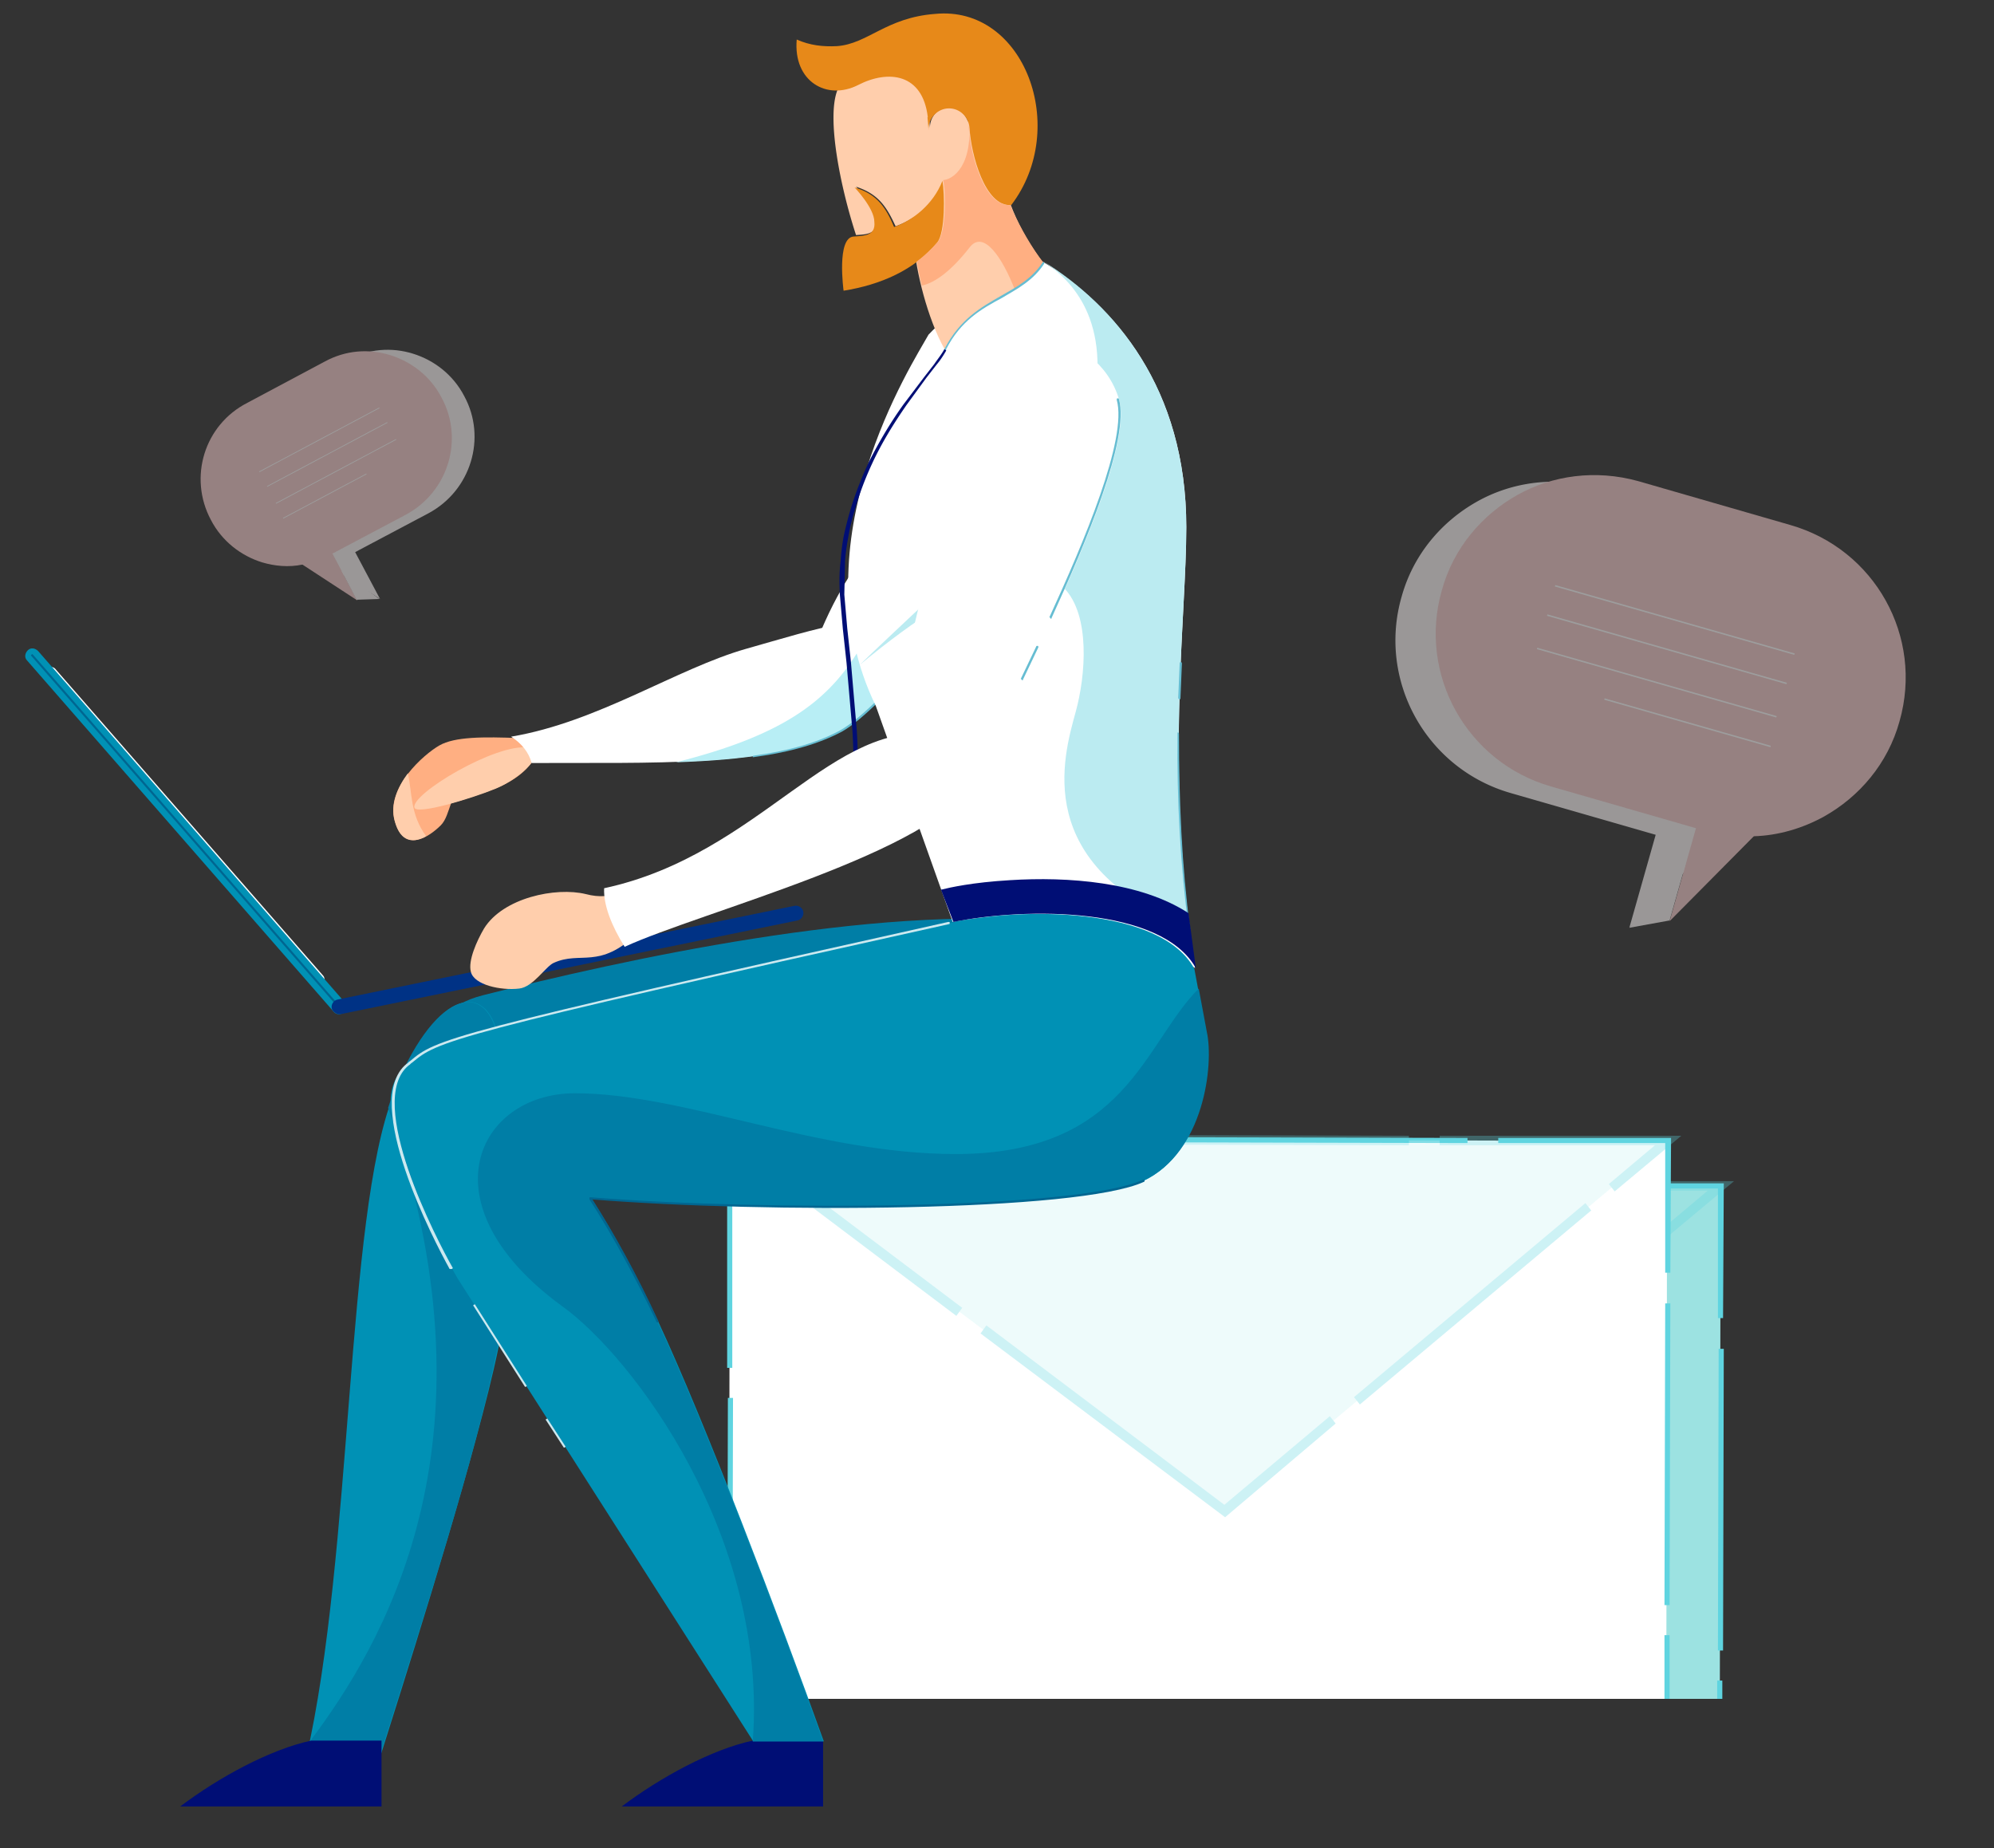 <svg xmlns="http://www.w3.org/2000/svg" xmlns:xlink="http://www.w3.org/1999/xlink" viewBox="0 0 272.3 252.4" xmlns:v="https://vecta.io/nano"><rect x="0" y="0" width="272.3" height="252.4" fill="#333333" stroke="none"/><g opacity=".52"><path d="M253.9 99.4c-1.6 5.8-5.5 10.3-10.3 13-2.9 1.6-6.2 2.6-9.6 2.7l-2.6 2.6-8.9 9 3.6-12.7-19.8-5.7c-11.5-3.3-18.2-15.3-14.9-26.8 1.6-5.8 5.5-10.3 10.3-13s10.7-3.5 16.5-1.9l20.8 6a21.62 21.62 0 0 1 14.9 26.8z" fill="#f9f4f4"/><g fill="#fff"><use xlink:href="#B"/><use xlink:href="#B" x="-1.076" y="4.004"/><use xlink:href="#B" x="-2.364" y="8.582"/><path d="M213.549 96.484l.055-.192 22.694 6.481-.055.192z"/></g><path d="M259.4 98.5c-1.6 5.8-5.5 10.3-10.3 13-2.9 1.6-6.2 2.6-9.6 2.7L228 125.8l3.6-12.7-19.8-5.7c-11.5-3.3-18.2-15.3-14.9-26.8 1.6-5.8 5.5-10.3 10.3-13s10.7-3.5 16.5-1.9l20.8 6c11.5 3.3 18.2 15.2 14.9 26.8z" fill="#f2c9c9"/><g fill="#fff"><use xlink:href="#B" x="5.523" y="-0.926"/><use xlink:href="#B" x="4.447" y="3.077"/><use xlink:href="#B" x="3.063" y="7.628"/><path d="M219.072 95.557l.055-.192 22.694 6.481-.055.192z"/></g><path d="M228 125.7l2.3-8.1-7.8 9.1z" fill="#f9f4f4"/></g><g opacity=".52"><path d="M31.9 70.8c1.5 2.9 4.1 4.9 7 5.8 1.7.5 3.6.7 5.5.3l1.7 1.1 5.8 3.8-3.4-6.4 10-5.3c5.8-3.1 8-10.3 4.9-16-1.5-2.9-4.1-4.9-7-5.8s-6.1-.7-9 .9l-10.5 5.6c-5.9 3.1-8.1 10.2-5 16z" fill="#f9f4f4"/><g fill="#fff"><use xlink:href="#C"/><use xlink:href="#C" x="1.043" y="2.128"/><use xlink:href="#C" x="2.334" y="4.393"/><path d="M41.604 70.565l11.387-6.062.047.088-11.387 6.062z"/></g><path d="M28.8 71c1.5 2.9 4.1 4.9 7 5.8 1.7.5 3.6.7 5.5.3l7.5 4.9-3.4-6.4 10-5.3c5.8-3.1 8-10.3 4.9-16-1.5-2.9-4.1-4.9-7-5.8s-6.1-.7-9 .9L33.8 55c-5.9 3-8.1 10.2-5 16z" fill="#f2c9c9"/><g fill="#fff"><use xlink:href="#C" x="-3.062" y="0.217"/><use xlink:href="#C" x="-1.977" y="2.211"/><use xlink:href="#C" x="-0.775" y="4.522"/><path d="M38.631 70.736l11.387-6.062.047.088-11.387 6.062z"/></g><path d="M48.7 81.9l-2.1-4 5.2 3.9z" fill="#f9f4f4"/></g><defs><path id="A" d="M90.9 149.8h153.4V232H90.9z"/><path id="B" d="M206.813 81.019l.055-.192 32.694 9.336-.055.192z"/><path id="C" d="M38.434 64.174l16.418-8.74.047.088-16.418 8.74z"/></defs><clipPath id="D"><use xlink:href="#A"/></clipPath><g clip-path="url(#D)"><path d="M106.961 161.808l128 .185-.122 84.5-128-.185z" fill="#9ce2e1"/><path d="M235.2 246.9l-41.6-.1v-.7l40.9.1v-16.7h.7v17.4zm-45.7-.1l-41.2-.1v-.7l41.2.1v.7zm-45.3 0l-37.7-.1v-4.3h.7v3.5l37 .1v.8zm-37-8.5h-.7l.1-41.2h.7l-.1 41.2zm128.1-12.9h-.7l.1-41.2h.7l-.1 41.2zm-128-32.4h-.7v-31.6H117v.7h-9.7V193zm128-13h-.7v-17.7h-22.8v-.7h23.6l-.1 18.4zm-27.6-17.7l-41.2-.1v-.7l41.2.1v.7zm-45.3 0l-41.2-.1v-.7l41.2.1v.7z" fill="#5fd4e0"/><g opacity=".31"><path d="M174.5 212.6L107 161.8l128 .2z" fill="#9ce2e1"/><path d="M174.6 213.5l-33.4-25.1.8-1.1 32.5 24.5 14.4-12.1.8 1-15.1 12.8zm18.4-15.4l-.8-1 31.6-26.5.8 1-31.6 26.5zm-55.1-12.2L105 161.1h4v1.3l29.7 22.4-.8 1.1zm89.8-17l-.8-1 6.3-5.3h-29.4v-1.3h33l-9.1 7.6zm-28-6.3l-41.2-.1v-1.3l41.2.1v1.3zm-45.3-.1l-41.2-.1v-1.3l41.2.1v1.3z" fill="#5fd4e0"/></g><path d="M220.2 243.6l7.4-3.3-10.4-1.7z" fill="#9ce2e1"/><path d="M99.661 155.608l128 .185-.122 84.5-128-.185z" fill="#fff"/><path d="M228 240.7l-41.6-.1v-.7l40.9.1v-16.7h.7v17.4zm-45.7-.1l-41.2-.1v-.7l41.2.1v.7zm-45.4-.1l-37.7-.1v-4.3h.7v3.5l37 .1v.8zm-36.9-8.4h-.7l.1-41.2h.7l-.1 41.2zm128-12.9h-.7l.1-41.2h.7l-.1 41.2zm-128-32.4h-.7v-31.6h10.4v.7H100v30.9zm128.1-13h-.7v-17.7h-22.8v-.7h23.6l-.1 18.4zm-27.7-17.7l-41.2-.1v-.7l41.2.1v.7zm-45.3-.1l-41.2-.1v-.7l41.2.1v.7z" fill="#5fd4e0"/><g opacity=".31"><path d="M167.3 206.4l-67.6-50.8 128 .2z" fill="#c7f2f2"/><path d="M167.3 207.2l-33.4-25.1.8-1.1 32.5 24.5 14.4-12.1.8 1-15.1 12.8zm18.4-15.4l-.8-1 31.6-26.5.8 1-31.6 26.5zm-55.1-12.1l-32.9-24.8h4v1.3l29.7 22.4-.8 1.1zm89.9-17l-.8-1 6.3-5.3h-29.4v-1.3h33l-9.1 7.6zm-28.1-6.3l-41.2-.1V155l41.2.1v1.3zm-45.3-.1l-41.2-.1v-1.3l41.2.1v1.3z" fill="#5fd4e0"/></g></g><path d="M43.4 134.6c.2 0 .4-.1.6-.2.4-.3.4-.9.1-1.2L7.6 91.4c-.3-.4-.9-.4-1.2-.1a.94.94 0 0 0-.1 1.3l36.4 41.8c.2.1.5.2.7.2z" fill="#fff"/><path d="M46.3 138.5c.2 0 .5-.1.7-.2.4-.4.5-1 .1-1.4l-41.9-48c-.4-.4-1-.5-1.4-.1s-.5 1-.1 1.4l41.9 48c.2.2.4.3.7.3z" fill="#0091b5"/><path d="M46.3 137.6h0c.2-.1.2-.2.1-.2l-41.9-48c-.1-.1-.1-.1-.2 0s-.1.1 0 .2l41.9 48c0 0 .1 0 .1 0z" fill="#006691"/><path d="M46.3 138.5h.2l62.4-12.8c.5-.1.9-.6.8-1.2-.1-.5-.6-.9-1.2-.8l-62.4 12.8c-.5.1-.9.6-.8 1.2.1.4.6.8 1 .8z" fill="#003285"/><path d="M143.3 125.9c-24-2.4-58.3 5.2-77.3 10-10.6 2.7-3.2 10.4 1.7 16.1 9.2 10.6 47.3 8.6 71.2 6.6 42-3.4 23.6-30.7 4.4-32.7z" fill="#007ea6"/><path d="M68.1 141.7c4.2 15.6 2.7 31.9-1.4 48.3s-11.5 39.5-15.5 52.2c-.2.1-9.4-2.1-9.4-2.1 6.4-27.9 5.4-73.9 11.9-90.5 5.5-14.1 12.6-16.2 14.4-7.9z" fill="#0091b5"/><path d="M51.1 242.2c-.2.1-9.4-2.1-9.4-2.1l.4-2 .3-.4c9.6-12.8 26.2-40 11.2-84.7l-.6-1.7.6-1.8c5.5-13.9 12.6-16.1 14.4-7.8 7.3 26.9-1.8 52.5-16.9 100.5z" fill="#007ea6"/><path d="M52.1 237.7v9H24.6c5.3-4 12.3-7.8 17.9-9h9.6z" fill="#000e75"/><path d="M71 100.8c-5-.2-8.9-.2-11 1s-7.4 5.8-6.1 10.3 4.7 2.2 6.3.6c.7-.7 1-1.9 1.4-3 2.1-.6 4.5-1.4 6-2 6.2-2.5 7-6.8 3.4-6.9z" fill="#ffaf82"/><path d="M56.6 110.3c.3 1 7.7-1.2 11.1-2.6s7.3-5.1 4.5-5.6c-4.4-.7-16.2 6.4-15.6 8.2zm1.6 3.9c-1.6.9-3.5 1-4.3-2.1-.6-2.3.4-4.6 1.8-6.5.6 2.7.3 5.6 2.5 8.6z" fill="#ffceac"/><g fill="#fff"><path d="M69.8 100.6c11.9-2 22.6-9.3 32.1-12 9.6-2.7 19.1-6 19.8-1.3.5 3.1-2.6 10-6.8 12.4-9.2 5.2-26.6 4.4-42.3 4.5-.4-1.5-1.4-2.7-2.8-3.6z"/><path d="M132.8 80.6c-3.8 5.3-12.6 15.7-17.2 18.7-7.2 4.7-6.7-6.2-2.9-14.5C118.4 72.2 125 70 129.6 60c3.1-6.8 11-11.7 17.3-14.1 14.2-5.3-5.9 23.6-14.1 34.7z"/></g><path d="M132.8 80.6c-3.9 5.4-13.3 16.5-18 19.2-5.4 3-13.5 4-22.5 4.3 28.2-7.1 25.2-17.8 37.3-44.1 3.1-6.8 11-11.7 17.3-14.1 14.2-5.3-5.9 23.6-14.1 34.7z" fill="#b8eef5"/><path d="M102.9 103.4c5.2-.7 9.1-1.9 12.1-3.5 1.4-.8 3.2-2.3 5.4-4.5.1-.1.1-.2 0-.2-.1-.1-.2-.1-.2 0-2.2 2.2-4 3.7-5.4 4.5-2.9 1.6-6.8 2.8-11.9 3.5-.1 0-.1.1-.1.2-.1 0 0 0 .1 0z" fill="#66bdd2"/><path d="M119.6 96.4c-10.9-22.3 5.1-46.9 7.2-50.7 0 0 11.7-12.3 15.7-9.9C152.1 41.7 162 52.9 162 72c0 12.6-3 33.7 1.2 60.2-7.1-4.2-19.8-8.8-33.1-6.3l-10.5-29.5z" fill="#fff"/><path d="M115.3 118.1c.4-.3.4-.7.5-1.1l.3-1.1c.2-.8.3-1.5.4-2.3.3-1.5.4-3.1.5-4.6a72.15 72.15 0 0 0 0-9.3l-.8-9.3-.5-4.6-.4-4.6.1-4.6c.1-1.5.4-3.1.7-4.6.7-3 1.7-5.9 3-8.7s2.9-5.4 4.7-8l2.7-3.7 1.4-1.8c.5-.6.9-1.2 1.3-1.9 0-.1 0-.2-.1-.2s-.2 0-.2.1h0c-.4.7-.9 1.3-1.3 1.9l-1.4 1.8-2.8 3.7c-1.8 2.5-3.4 5.2-4.8 8-1.3 2.8-2.4 5.8-3.1 8.8-.4 1.5-.6 3.1-.7 4.6-.2 1.6-.2 3.1-.1 4.7l.4 4.6.5 4.6.8 9.2a72.15 72.15 0 0 1 0 9.3l-.5 4.6-.4 2.3-.3 1.1c-.1.4-.3.7-.1 1.2h0c-.1-.1 0 0 .2-.1-.1 0 0 0 0 0z" fill="#000e75"/><path d="M162.4 126.7c-21.6-8.6-17.2-23.3-15.5-29.5 2.7-9.8 2.8-33.2-29.5-6.4 8.7-8.5 31.3-28.2 32.1-36.4 2-12.2-4.4-16.9-7-18.7 9.6 6 19.5 17.2 19.5 36.3 0 11.8-2.6 30.8.4 54.7z" fill="#bbebf1"/><path d="M162.4 126.9c.1 0 .2-.1.1-.2-1.1-8.4-1.5-17.1-1.5-26.5 0-.1-.1-.1-.1-.2-.1 0-.1.1-.1.1-.1 9.4.4 18.1 1.5 26.5 0 .2.1.3.1.3zm-1.3-31.4c.1 0 .1-.1.1-.1l.2-4.8c0-.1-.1-.2-.1-.2-.1 0-.2.1-.2.1l-.2 4.8c0 .1.1.2.2.2z" fill="#66bdd2"/><path d="M128.5 121.5c1.2-.3 4.3-1 9.4-1.3 7.9-.5 17.8.2 24.4 4.5l1 7.5c-4.7-8.4-23.2-8.3-33.1-6.3l-1.7-4.4zm-16.1 116.2v9H84.9c5.3-4 12.3-7.8 17.9-9h9.6z" fill="#000e75"/><g fill="#0091b5"><path d="M102.8 237.7l-40.3-63.1c-3.3-5.7-6.6-13.5-8.8-21.6-3.2-11.6 15.1-17.6 36.2 27.5 6.3 13.5 16.5 40.3 22.6 57.3h-9.7z"/><path d="M55.7 145.4c4.1-3.3 1.9-3.3 74.3-19.4 9.4-2.1 28.5-2.2 33.1 6.3l1.6 8.6c1 4.7-.5 16.6-8.6 20.4-10.9 5-73.9 4.3-89.6.5-6.3-1.7-17.5-11-10.8-16.4z"/></g><path d="M156.2 161.2c-8.7 4-51.1 4.4-75.6 2.4 3 4.6 6 10.2 9.2 16.9 6.3 13.5 16.5 40.3 22.6 57.3h-9.6c2.1-28-16.4-52.5-26-59.4-19.1-13.9-11.6-29.1 1.7-29.1 14.9 0 33.1 8.3 52 8.3 23.3 0 25.7-15.1 33.2-22.6l1.1 5.9c1 4.5-.4 16.5-8.6 20.3z" fill="#007ea6"/><path d="M89.8 180.6h0c.1 0 .2-.1.1-.2-2.9-6.3-6-11.9-9-16.6 23.6 1.9 66.4 1.7 75.3-2.4.1 0 .1-.1.1-.2s-.1-.1-.2-.1c-8.9 4.1-51.9 4.3-75.5 2.4-.1 0-.1 0-.1.1v.2c3.1 4.8 6.2 10.5 9.2 16.8 0-.1.1 0 .1 0z" fill="#006691"/><path d="M61.7 173.3c.1-.1.2-.1.1-.2-2.1-3.7-12-22.7-6-27.6.2-.1.3-.3.5-.4 3.5-2.9 4.3-3.6 73.3-18.9.1 0 .1-.1.1-.2s-.1-.1-.2-.1c-69.1 15.4-69.9 16-73.5 19-.2.1-.3.3-.5.4-6.2 5.1 3.8 24.2 5.9 28h.3zm10.1 16.1c.1-.1.2-.2.1-.2l-7-11c0-.1-.1-.1-.2 0-.1 0-.1.1 0 .2l7 11c0-.1 0 0 .1 0zm5.3 8.3s0-.1 0 0c.1-.1.2-.2.1-.2l-2.4-3.7c0-.1-.1-.1-.2 0-.1 0-.1.1 0 .2l2.4 3.7c0-.1 0 0 .1 0z" fill="#cce9f0"/><path d="M87.1 127.4c4.4-4.3.9-6.8-.4-6.5s-2.9 2.2-6.7 1.2c-4.1-1-11.3.5-13.9 4.7-1 1.7-2.2 4.4-1.8 5.9.4 1.8 4.1 2.6 6.6 2.3 1.9-.2 3.6-3 4.7-3.5 3.7-1.7 6.2 1 11.5-4.1z" fill="#ffceac"/><g fill="#fff"><path d="M121.4 103.9c.6-6.8 3.2-18.2 5.9-28 2.4-8.7 5.1-14.2 6.4-22.8 1.7-11.2 16.3-8.1 19.1 1.4 2.5 8.5-13.9 39.1-17.5 48-5.3 13.1-14.3 6.1-13.9 1.4z"/><path d="M132.9 106.7c-4.9 9.6-37.2 17.8-47.6 22.6-1.8-2.9-2.9-5.7-2.8-8 21.4-4.6 31.3-23.5 45.8-20.9 3.9.7 6.4 2.7 4.6 6.3z"/></g><path d="M139.6 92.9c.1 0 .1 0 .1-.1l2.1-4.4c0-.1 0-.2-.1-.2s-.2 0-.2.1l-2.1 4.4.2.2zm3.9-8.4c.1 0 .1 0 .1-.1 4.7-10.3 10.7-24.5 9.2-29.9 0-.1-.1-.1-.2-.1s-.1.1-.1.2c1.5 5.3-4.5 19.5-9.2 29.7.1 0 .1.1.2.2z" fill="#66bdd2"/><g fill="#ffceac"><path d="M142.5 35.9c-2.6-3.2-5.3-8.3-6.3-14.9-1.2-7.6-13.3-6.7-11.4 12.3.3 3.7 1.8 10.1 4.2 14.4 3.8-7.1 10.1-6.7 13.5-11.8z"/><path d="M132.4 17.5c0 1.7 0 3.2-.7 4.7s-1.9 2.3-2.8 2.4a11.08 11.08 0 0 1-6.6 6.3c-1.2-2.6-2.3-4.4-5.4-5.4 0 0 2.6 2.8 2.8 4.6.1 1.9-1.4 1.9-2.8 2-2.1-6.4-4.1-16.1-2.5-19.9 1 0 2-.2 3-.8 4.1-2.1 8.8-1.6 9.5 4.4 0 0 0 .1.1 1.8-.1-1.6 1.1-3 2.8-3 1.1.1 2.4 1.1 2.6 2.9z"/></g><path d="M116.7 25.6c3.1.9 4.3 2.8 5.4 5.4 2.5-.9 5.3-3 6.6-6.3.3 1.7.4 7-.7 8.4-3.1 3.8-7.8 5.8-12.8 6.6 0 0-1-7.3 1.4-7.4 1.4-.1 3-.1 2.8-2 0-1.9-2.7-4.7-2.7-4.7zm21.4 2.4c-3.6.3-5.5-7-5.7-10.5-.1-1.5-1.3-2.7-2.8-2.7-1.6 0-2.9 1.4-2.8 3-.1-1.8-.2-1.8-.1-1.8h0c-.7-6-5.4-6.5-9.5-4.4-4.3 2.2-8.9-.5-8.4-6.2 1.8.8 3.6 1 5.5.9 4.2-.3 6.7-3.9 13.4-4.4C139.9.7 146.1 17.5 138.1 28z" fill="#e78919"/><path d="M142.5 35.9c-1.1 1.7-2.5 2.8-3.9 3.7-1.7-4.4-4.3-8.3-6.2-5.8-2.5 3.2-4.7 4.8-6.5 5.2-.3-1.1-.5-2.3-.7-3.3 1.1-.8 2-1.7 2.9-2.7 1.1-1.4 1.1-6.8.7-8.4 1-.1 2.1-.9 2.8-2.4.9-1.9.9-4.6.6-5.5.1.2.1.5.1.8.2 3.5 2.1 10.8 5.7 10.5.1.3.2.6.3.8 1.1 2.4 2.6 5 4.2 7.1z" fill="#ffaf82"/><path d="M129.1 47.8c.1 0 .1 0 .1-.1 2-3.9 4.8-5.5 7.6-7 2.2-1.3 4.3-2.4 5.8-4.7v-.2h-.2c-1.5 2.3-3.6 3.4-5.7 4.6-2.8 1.6-5.6 3.2-7.7 7.2-.1 0 0 .1.1.2z" fill="#66bdd2"/></svg>